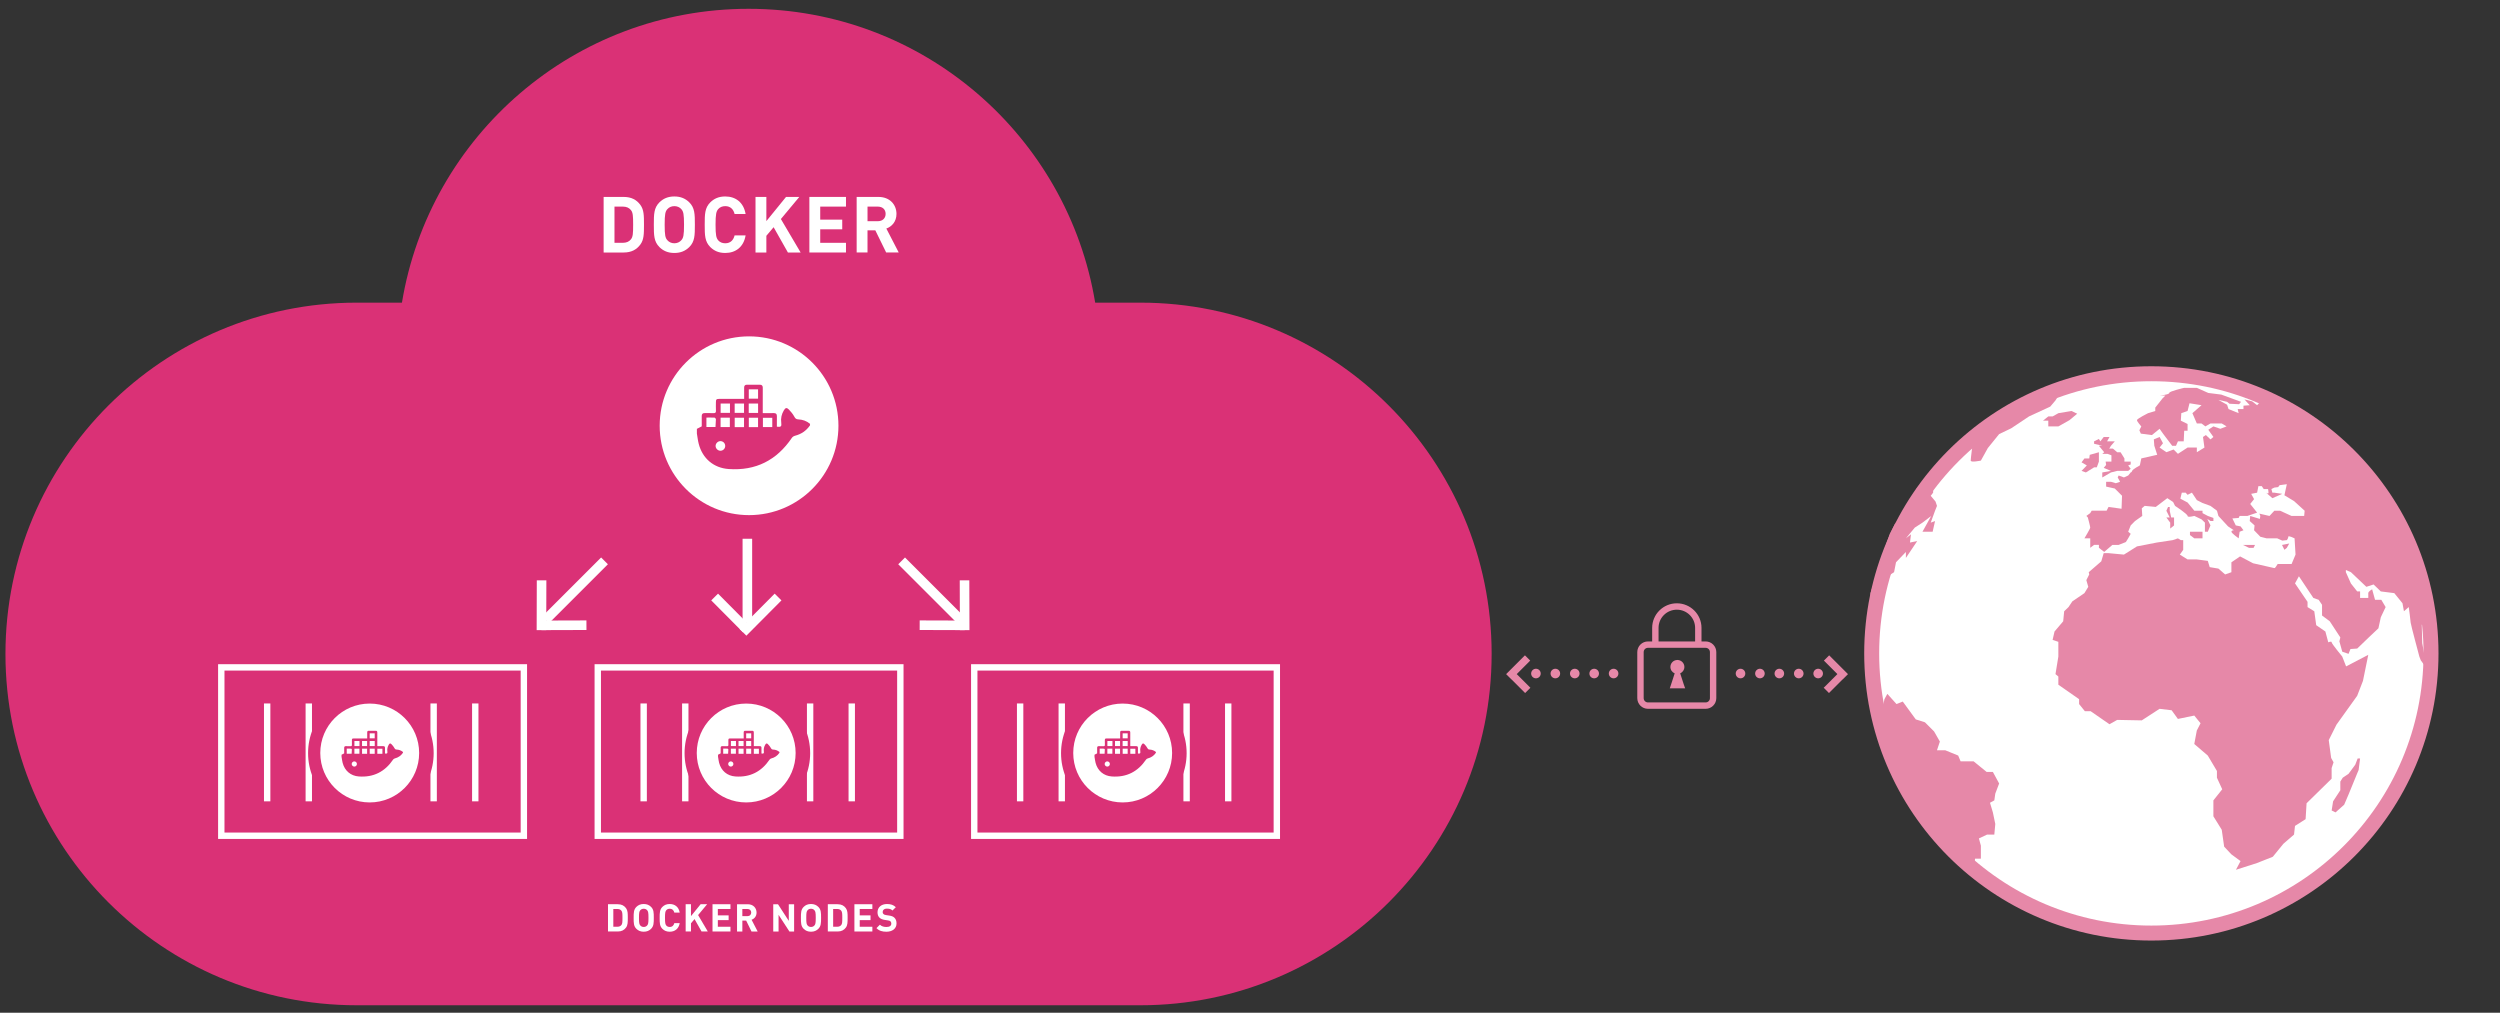 <?xml version="1.0" encoding="UTF-8"?>
<svg id="uuid-3c3a2113-fd70-49c5-a217-176d7024ffed" data-name="Ebene 2" xmlns="http://www.w3.org/2000/svg" width="2350" height="952" xmlns:xlink="http://www.w3.org/1999/xlink" viewBox="0 0 2350 952">
  <rect x="0" y="0" width="2350" height="952" fill="#333333" stroke="none"/>
  <defs>
    <clipPath id="uuid-f5380be5-ca41-47b9-88c2-2b1fbd9dfb27">
      <rect x="5.14" y="8.28" width="2287.05" height="936.67" style="fill: none;"/>
    </clipPath>
    <clipPath id="uuid-bf1ef4e1-d496-406b-a4f4-65922f0736fa">
      <rect x="5.14" y="8.28" width="2287.05" height="936.67" style="fill: none;"/>
    </clipPath>
    <clipPath id="uuid-d0c7b44d-bd61-43ea-bfe1-6c75e1b7879e">
      <rect x="5.14" y="8.28" width="2287.05" height="936.67" style="fill: none;"/>
    </clipPath>
    <clipPath id="uuid-3f7e1109-2583-4f87-8223-359e163dbd26">
      <rect x="5.14" y="8.28" width="2287.05" height="936.67" style="fill: none;"/>
    </clipPath>
    <clipPath id="uuid-be4c414e-bd94-4b72-abb5-9117d23ae88e">
      <rect x="5.14" y="8.28" width="2287.05" height="936.67" style="fill: none;"/>
    </clipPath>
    <clipPath id="uuid-85fbdeff-5aa3-4321-95fc-f543517300d5">
      <rect x="5.14" y="8.28" width="2287.05" height="936.67" style="fill: none;"/>
    </clipPath>
    <clipPath id="uuid-f0f4e387-4c1c-4078-a845-e0c1e82c7809">
      <rect x="5.14" y="8.28" width="2287.05" height="936.67" style="fill: none;"/>
    </clipPath>
    <clipPath id="uuid-f63a4650-43ef-43cc-8d00-e523dd0466fe">
      <rect x="5.14" y="8.28" width="2287.05" height="936.67" style="fill: none;"/>
    </clipPath>
  </defs>
  <g id="uuid-7d1839b2-2948-419f-bd28-dea62a5b9593" data-name="Ebene 1">
    <g style="clip-path: url(#uuid-f5380be5-ca41-47b9-88c2-2b1fbd9dfb27);">
      <path d="M1402.15,614.72c0-182.38-147.85-330.23-330.23-330.23-.07,0-.13,0-.2,0h0s-42.26,0-42.26,0C1003.66,127.81,867.62,8.28,703.64,8.28s-300.02,119.53-325.81,276.21h-42.46C152.99,284.49,5.13,432.34,5.13,614.72s147.85,330.23,330.23,330.23h736.35c.07,0,.13,0,.2,0,182.38,0,330.23-147.85,330.23-330.23" style="fill: #da3176;"/>
    </g>
    <g>
      <path d="M586.27,185.11c7.12,0,12.18,2.64,15.77,7.63,3.23,4.48,3.3,9.83,3.3,18.49s-.07,14.01-3.3,18.49c-3.6,4.99-8.66,7.63-15.77,7.63h-18.86v-52.24h18.86ZM577.61,194.21v34.04h7.78c3.45,0,5.94-1.1,7.63-3.23,1.91-2.27,2.13-5.5,2.13-13.79s-.22-11.52-2.13-13.79c-1.69-2.13-4.18-3.23-7.63-3.23h-7.78Z" style="fill: #fff;"/>
      <path d="M647.9,190.18c5.21,5.13,5.28,11.08,5.28,21.05s-.07,15.92-5.28,21.06c-3.59,3.52-8,5.5-14.01,5.5s-10.42-1.98-14.01-5.5c-5.21-5.21-5.28-11.08-5.28-21.06s.07-15.85,5.28-21.05c3.6-3.52,8-5.5,14.01-5.5s10.42,1.98,14.01,5.5ZM627.36,196.56c-1.98,2.2-2.57,4.7-2.57,14.67s.59,12.4,2.57,14.6c1.47,1.69,3.74,2.86,6.53,2.86s5.06-1.17,6.53-2.86c1.98-2.2,2.57-4.62,2.57-14.6s-.59-12.47-2.57-14.67c-1.47-1.69-3.74-2.79-6.53-2.79s-5.06,1.1-6.53,2.79Z" style="fill: #fff;"/>
      <path d="M700.87,201.18h-10.35c-1.03-4.25-3.74-7.41-8.8-7.41-2.79,0-5.06,1.03-6.53,2.71-1.91,2.2-2.57,4.77-2.57,14.75s.66,12.55,2.57,14.75c1.47,1.69,3.74,2.71,6.53,2.71,5.06,0,7.78-3.15,8.8-7.41h10.35c-1.83,10.93-9.39,16.51-19.15,16.51-6.02,0-10.42-1.98-14.01-5.5-5.21-5.21-5.28-11.08-5.28-21.06s.07-15.85,5.28-21.05c3.6-3.52,8-5.5,14.01-5.5,9.76,0,17.31,5.57,19.15,16.51Z" style="fill: #fff;"/>
      <path d="M734.03,205.88l18.56,31.47h-11.96l-13.43-23.77-6.82,8.07v15.7h-10.2v-52.24h10.2v22.74l18.49-22.74h12.47l-17.31,20.76Z" style="fill: #fff;"/>
      <path d="M795.22,194.21h-24.21v12.25h20.69v9.1h-20.69v12.69h24.21v9.1h-34.41v-52.24h34.41v9.1Z" style="fill: #fff;"/>
      <path d="M825.74,185.11c10.71,0,16.95,7.26,16.95,15.99,0,7.34-4.48,11.96-9.54,13.72l11.66,22.52h-11.81l-10.2-20.83h-7.34v20.83h-10.2v-52.24h20.47ZM815.47,194.21v13.72h9.68c4.48,0,7.34-2.79,7.34-6.9s-2.86-6.82-7.34-6.82h-9.68Z" style="fill: #fff;"/>
    </g>
    <g>
      <path d="M580.77,849.98c3.49,0,5.97,1.29,7.74,3.74,1.58,2.2,1.62,4.82,1.62,9.07s-.04,6.88-1.62,9.07c-1.76,2.45-4.25,3.74-7.74,3.74h-9.25v-25.63h9.25ZM576.52,854.44v16.7h3.82c1.69,0,2.91-.54,3.74-1.58.94-1.12,1.04-2.7,1.04-6.77s-.11-5.65-1.04-6.77c-.83-1.04-2.05-1.58-3.74-1.58h-3.82Z" style="fill: #fff;"/>
      <path d="M611.98,852.46c2.55,2.52,2.59,5.43,2.59,10.33s-.04,7.81-2.59,10.33c-1.76,1.73-3.92,2.7-6.88,2.7s-5.11-.97-6.88-2.7c-2.56-2.55-2.59-5.44-2.59-10.33s.04-7.78,2.59-10.33c1.76-1.73,3.92-2.7,6.88-2.7s5.11.97,6.88,2.7ZM601.9,855.59c-.97,1.08-1.26,2.3-1.26,7.2s.29,6.08,1.26,7.16c.72.83,1.84,1.4,3.21,1.4s2.48-.58,3.2-1.4c.97-1.08,1.26-2.27,1.26-7.16s-.29-6.12-1.26-7.2c-.72-.83-1.84-1.37-3.2-1.37s-2.48.54-3.21,1.37Z" style="fill: #fff;"/>
      <path d="M638.94,857.86h-5.07c-.5-2.09-1.84-3.64-4.32-3.64-1.37,0-2.48.5-3.2,1.33-.94,1.08-1.26,2.34-1.26,7.24s.32,6.15,1.26,7.23c.72.83,1.84,1.33,3.2,1.33,2.48,0,3.82-1.55,4.32-3.63h5.07c-.9,5.36-4.61,8.1-9.39,8.1-2.95,0-5.11-.97-6.88-2.7-2.55-2.55-2.59-5.44-2.59-10.33s.04-7.78,2.59-10.33c1.76-1.73,3.92-2.7,6.88-2.7,4.79,0,8.5,2.74,9.39,8.1Z" style="fill: #fff;"/>
      <path d="M656.22,860.16l9.11,15.44h-5.87l-6.59-11.66-3.35,3.96v7.7h-5v-25.63h5v11.16l9.07-11.16h6.12l-8.49,10.19Z" style="fill: #fff;"/>
      <path d="M686.64,854.44h-11.88v6.01h10.15v4.46h-10.15v6.23h11.88v4.46h-16.88v-25.63h16.88v4.46Z" style="fill: #fff;"/>
      <path d="M702.84,849.98c5.26,0,8.32,3.56,8.32,7.85,0,3.6-2.2,5.87-4.68,6.73l5.72,11.05h-5.79l-5-10.22h-3.6v10.22h-5v-25.63h10.04ZM697.8,854.44v6.73h4.75c2.2,0,3.6-1.37,3.6-3.38s-1.4-3.35-3.6-3.35h-4.75Z" style="fill: #fff;"/>
      <path d="M746.47,875.61h-4.43l-10.19-15.66v15.66h-5v-25.63h4.46l10.15,15.66v-15.66h5v25.63Z" style="fill: #fff;"/>
      <path d="M769.22,852.46c2.56,2.52,2.59,5.43,2.59,10.33s-.04,7.81-2.59,10.33c-1.76,1.73-3.92,2.7-6.88,2.7s-5.11-.97-6.88-2.7c-2.55-2.55-2.59-5.44-2.59-10.33s.04-7.78,2.59-10.33c1.76-1.73,3.92-2.7,6.88-2.7s5.11.97,6.88,2.7ZM759.15,855.59c-.97,1.08-1.26,2.3-1.26,7.2s.29,6.08,1.26,7.16c.72.83,1.84,1.4,3.2,1.4s2.48-.58,3.2-1.4c.97-1.08,1.26-2.27,1.26-7.16s-.29-6.12-1.26-7.2c-.72-.83-1.84-1.37-3.2-1.37s-2.48.54-3.2,1.37Z" style="fill: #fff;"/>
      <path d="M787.4,849.98c3.49,0,5.98,1.29,7.74,3.74,1.58,2.2,1.62,4.82,1.62,9.07s-.04,6.88-1.62,9.07c-1.76,2.45-4.25,3.74-7.74,3.74h-9.25v-25.63h9.25ZM783.16,854.44v16.7h3.81c1.69,0,2.92-.54,3.74-1.58.94-1.12,1.04-2.7,1.04-6.77s-.11-5.65-1.04-6.77c-.83-1.04-2.05-1.58-3.74-1.58h-3.81Z" style="fill: #fff;"/>
      <path d="M820.02,854.44h-11.88v6.01h10.15v4.46h-10.15v6.23h11.88v4.46h-16.88v-25.63h16.88v4.46Z" style="fill: #fff;"/>
      <path d="M842.09,852.75l-3.17,3.13c-1.37-1.37-2.92-1.76-5.26-1.76-2.66,0-3.96,1.48-3.96,3.24,0,.68.21,1.33.76,1.84.5.47,1.26.83,2.34.97l3.06.47c2.34.32,3.78.94,4.89,2.02,1.37,1.3,1.98,3.1,1.98,5.4,0,4.97-4.1,7.77-9.5,7.77-3.89,0-6.84-.83-9.36-3.38l3.24-3.24c1.62,1.62,3.81,2.16,6.15,2.16,2.99,0,4.57-1.15,4.57-3.2,0-.86-.25-1.58-.79-2.12-.5-.47-1.08-.68-2.3-.86l-3.06-.47c-2.16-.32-3.81-1.01-4.97-2.12-1.22-1.19-1.84-2.88-1.84-5.04,0-4.57,3.38-7.78,8.93-7.78,3.53,0,6.08.86,8.28,2.99Z" style="fill: #fff;"/>
    </g>
    <g style="clip-path: url(#uuid-bf1ef4e1-d496-406b-a4f4-65922f0736fa);">
      <path d="M704.12,484.22c46.4,0,84.02-37.62,84.02-84.02s-37.62-84.02-84.02-84.02-84.02,37.62-84.02,84.02,37.62,84.02,84.02,84.02" style="fill: #fff;"/>
      <path d="M677.24,414.66c-2.36-.05-4.52,2.05-4.58,4.44-.05,2.37,2.01,4.53,4.41,4.61,2.44.08,4.54-1.87,4.63-4.33.1-2.59-1.87-4.67-4.47-4.73M664.03,392.52v8.89h8.53c.13-2.4.26-4.79.39-7.19,0-.16.06-.38-.02-.46-.42-.43-.86-1.17-1.32-1.19-2.48-.12-4.98-.05-7.59-.05M725.94,392.71h-8.81v8.76h8.81v-8.76ZM712.57,392.66h-8.68v8.85h8.68v-8.85ZM699.38,392.66h-8.76v8.84h8.76v-8.84ZM677.34,401.44h8.71v-8.8h-8.71v8.8ZM703.86,374.75h8.72v-8.78h-8.72v8.78ZM686.17,379.33h-8.78v8.74h8.78v-8.74ZM703.81,388.13h8.79v-8.8h-8.79v8.8ZM699.39,379.29h-8.8v8.78h8.8v-8.78ZM655.07,407.36v-4.25c1.37-.7,2.74-1.4,4.57-2.34,0-2.81.05-6.18-.02-9.55-.04-2.11.86-3,2.98-2.93,2.67.09,5.36-.09,8.03.06,1.94.11,2.44-.65,2.35-2.45-.13-2.59-.05-5.2-.03-7.8.02-2.66.48-3.14,3.2-3.15,5.36-.03,10.71,0,16.07,0,2.34,0,4.68,0,7.28,0,0-3.74.02-7.18-.01-10.63-.02-1.76.82-2.68,2.54-2.69,4.09-.03,8.19-.03,12.29,0,1.8.01,2.7.91,2.68,2.81-.05,5.59-.02,11.18-.02,16.78v7.11c3.61,0,6.98.05,10.34-.02,2.09-.04,3.01.81,2.95,2.96-.09,3.29-.03,6.58-.03,9.82,3.79.55,4.64-.24,4.13-3.73-.6-4.15.3-7.97,2.39-11.53,1.54-2.62,2.72-2.96,4.78-.86,1.95,1.99,3.77,4.24,5.1,6.67.94,1.72,1.72,2.5,3.78,2.59,4.05.18,7.82,1.47,10.99,4.16v1.42c-3.49,5.07-8.22,8.3-14.2,9.82-1.06.27-2.25,1.05-2.85,1.94-14.25,21.07-33.97,31.11-59.42,29.32-14.12-1-24.55-9.89-28.13-23.61-.85-3.23-1.19-6.6-1.77-9.91" style="fill: #da3176;"/>
      <path d="M2022.27,877.08c145.18,0,262.88-117.69,262.88-262.88s-117.7-262.88-262.88-262.88-262.88,117.7-262.88,262.88,117.7,262.88,262.88,262.88" style="fill: #fff;"/>
      <circle cx="2022.27" cy="614.2" r="262.88" style="fill: none; stroke: #e688a8; stroke-width: 14.07px;"/>
      <path d="M1977.49,519.96h4.53l14.49,1.36,12.23-7.7,18.57-3.62,14.95-2.26,4.98-1.68,2.72,1.68h2.27v9.09l-3.17,4.5,7.25,4.53h8.72l10.3,1.36,1.81,5.89,8.15,1.36,6.34,5.51,5.89-2.1v-9.31l8.15-5.56,12.23,6.46,19.97,4.53,6.31-1.81,9.9,11.45,15.01,22.07v4.95l6.34,3.93,1.81,13.08,8.61,5.93,2.72,10.16s3.17-1.36,3.17,0,9.97,13.4,9.97,13.4l3.62,9.25,20.84-10.87-4.98,24.46-5.44,14.04-19.48,27.18-7.25,14.5,2.26,16.76,2.26,4.08-1.81,5.44v9.96l-23.55,23.1-.91,14.95-9.97,6.34-.91,8.15-9.97,8.61-9.97,12.23-14.81,5.89-19.84,6.34,4.3-8.15-8.61-6.34-6.79-7.25-2.26-15.85-7.86-12.68v-14.95l8.31-10.42-4.98-10.87v-6.34l-8.61-14.5-12.68-10.87,2.38-12.68,3.51-6.8-5.89-7.25-15.4,3.17-5.89-8.15-11.34-1.36-16.74,10.87-23.1-.45-7.25,4.08-17.67-12.23h-5.44l-5.44-6.73v-4.6l-19.51-13.59v-7.7l-2.69-2.27,2.69-16.49v-13.86l-5.4-1.81,1.81-7.9,8.15-9.6.91-9.41,4.08-3.93,3.62-5.4,11.33-7.7,3.62-5.93-1.81-6.31,2.72-5.36-.45-2.1,11.78-10.21,2.27-7.7Z" style="fill: #e688a8;"/>
    </g>
    <polygon points="2199.9 734.67 2202.17 731.04 2207.6 727.42 2213.95 718.81 2216.21 712.93 2218.47 712.93 2217.12 723.8 2215.76 726.97 2207.6 746.9 2203.53 756.41 2195.37 763.66 2191.75 761.85 2193.11 753.24 2199.9 742.82 2199.9 734.67" style="fill: #e688a8;"/>
    <polygon points="1770.48 661.81 1771.38 657.21 1774.1 652.23 1782.71 661.81 1788.6 659.47 1800.83 676.23 1809.43 678.95 1818.04 687.56 1823.48 697.07 1820.76 705.22 1828.46 705.22 1840.69 710.21 1842.95 715.64 1845.67 715.64 1855.18 715.64 1867.42 725.61 1873.3 725.61 1879.19 736.48 1875.57 745.99 1874.66 752.34 1870.59 754.6 1873.3 763.66 1875.57 774.53 1874.66 784.5 1867.87 784.5 1860.17 788.12 1862.02 794.92 1862.02 807.15 1856.54 807.15 1856.09 811.22 1858.36 813.49 1855.18 815.3 1862.02 828.44 1842.05 812.13 1832.99 801.71 1817.59 779.97 1803.55 752.79 1791.55 738.29 1775.46 707.04 1777.27 699.34 1772.74 695.71 1770.48 673.52 1770.48 670.64 1770.48 668.08 1770.48 661.81" style="fill: #e688a8;"/>
    <g style="clip-path: url(#uuid-d0c7b44d-bd61-43ea-bfe1-6c75e1b7879e);">
      <path d="M1755.47,601.34l3.05-23.48-.27-20.32s8.02-24.01,8.02-25.37,10.1-30.35,10.1-30.35l5.44-10.53v10.53l4.53-10.53,8.61-11.21v-8.15l6.34-4.98v-7.25l8.61-6.79v10.21l3.62-3.87,3.62-6.34v10.21l-2.27,2.92,4.53,5.43,1.36,4.08-1.81,4.53-4.08,11.21,4.08-1.52-2.27,10.06h-9.57l8.21-14.83-8.21,6.29-7.19,4.64-8.38,10.1,4.75-3.76-.91,7.7,6.79-1.36-10.64,15.85v-5.63l-9.29,9.71-1.81,9.31-5.97,3.83-4,12.23-2.72,14.57-5.66,13.07v25.82l-2.49-4.98-2.72-11.78-1.42,10.72Z" style="fill: #e688a8;"/>
      <path d="M1868.55,393.57l27.85-16.31,26.72-11.33,29.44-9.97-4.52,6.42-8.15,5.35-15.4,7.02,10.39-2.94-2.69,4.53-4.98,5.89-19.91,9.19-16.78,11.19-11.33,5.43-10.64,13.14-6.53,11.78s-9.55,2.04-9.55,0,1.81-15.85,1.81-15.85l19.03-15.85-11.28,2.26,6.53-9.97Z" style="fill: #e688a8;"/>
    </g>
    <polygon points="1929.47 391.44 1934.88 388.39 1947.14 386.33 1952.57 388.88 1945.33 394.93 1934.88 400.82 1925.4 400.82 1925.4 395.44 1920.41 395.44 1925.4 391.44 1929.47 391.44" style="fill: #e688a8;"/>
    <polygon points="1963.9 430.94 1964.35 427.55 1972.96 425.1 1972.96 428.02 1972.96 433.89 1970.97 439.32 1968.43 439.32 1960.73 444.11 1956.65 442.64 1961.63 437.51 1956.65 434.61 1959.37 430.94 1963.9 430.94" style="fill: #e688a8;"/>
    <polygon points="1977.49 410.79 1982.93 410.79 1980.66 414.86 1987.91 414.86 1984.28 419.04 1982.7 421.66 1986.1 421.66 1990.17 425.1 1993.34 425.1 1996.97 430.94 1996.97 433.89 2002.86 433.89 2002.86 436.61 2000.49 437.51 2002.86 440.68 2000.49 442.64 1990.17 442.64 1984.28 444.11 1976.13 448.84 1976.13 444.11 1984.28 442.64 1977.49 439.78 1979.75 437.06 1979.3 433.89 1984.74 433.89 1984.74 428 1981.11 426.64 1976.13 426.64 1977.94 425.1 1972.96 419.04 1976.13 419.04 1968.43 417.13 1968.43 414.86 1972.96 412.6 1974.32 414.86 1977.49 410.79" style="fill: #e688a8;"/>
    <g style="clip-path: url(#uuid-3f7e1109-2583-4f87-8223-359e163dbd26);">
      <path d="M2011.01,404.45l1.81-3.62s-4.08-4.53-4.08-5.89,10.42-6.55,10.42-6.55l6.79-2.06v-3.17l6.79-8.61,2.72-2.72h-5.45s9.08-.84,9.08-2.46,14.04-4.79,14.04-4.79h11.9l10.75,4.79,12.23,1.55,18.57,6.8-1.81,2.26-9.06-.45-2.26-1.81-8.15-1.81,8.15,4.53,1.36,4.08,9.51,3.87-.91-3.87h5.44v-3.17l5.89-.45-4.98-5.44,7.25,1.81,4.66,3.62,3.04-3.17,7.25,2.26,7.7.45,4.98-.45,22.65,11.46,19.93,15.27,22.65,21.29,21.74,24.91,23.1,36.86,12.68,27.04,9.06,24.88,5.44,24.46-5.44,21.5.45,17,2.26,12.5-.45,7.89-3.17-4.3-1.36-3.58s-8.15-30.43-8.15-31.8-1.81-14.71-1.81-14.71l-4.53,3.93-1.36-7.52-7.7-9.51-12.68-1.6-6.79-6.55-6.79,2.23-14.5-13.76-4.76-2.06v2.06l4.76,10.62,5.89,7.46h2.72v6.13h7.7v-4.53c0-1.6,3.62-3.62,3.62-3.62l2.72,9.89h5.89l4.08,6.84-4.53,9.54-2.26,10.42-7.7,7.25-12.23,11.78-6.34.45-1.81,4.53-5.89-2.02-2.72-9.76.91-3.62-9.97-15.23-7.25-5.42v-10.08l-3.17-4.68-4.98-1.73-13.59-20.38-5.44,9.93-17.63-16.72,3.14-4.76h13.07l3.69-8.83-.91-15.27s-5.89-2.99-5.89-1.49-1.36,3.17-1.36,3.17l-4.3.45-4.76-2.13h-9.97l-5.89-1.49-5.89-6.1.45-4.55-4.53-4.13.45-4.77,9.06,2.78.45-2.78-.91-2.2,9.51,2.2,4.56-4.92h5.4l10.8,4.92h11.84l.45-4.92-9.96-9.06-9.06-5.44,2.26-10.42-6.79.91-1.36,1.81-3.59.45-2.75,1.36.91,3.42h1.85l7.44,1.11-9.29,4.08-5.89-5.19s2.27,1.61,2.27,0-.45-3.42-.45-3.42h-4.08l-1.81-2.72h-3.17l-1.22,6.14-5.57,1.11,2.72,4.98-3.62,4.53,6.48,8.15-9.19,3.11h-7.25l-.91,1.88-5.89.45,3.17,6.57,4.53.91,2.72,3.64-3.62,1.39-.91,6.21s-6.8-4.82-6.8-6.21,2.27-1.39,2.27-1.39l-5.44-3.64-9.06-9.81-1.36-4.92-6.11-4.53-7.47-2.72-5.32-2.72-4.65-7-4.08,2.02-1.81-2.02h-3.62l-1.36,5.64,6.79,3.62,6.34,7.7h7.7v2.27l4.98,2.65,5.27,1.88v2.89h-2.78l-2.95-1.99,2.95,6.11-2.49,5.93h-2.72v-8.54l-3.17-3.06-6.79-3.24s-6.34,1.75-6.34,0-11.78-9.45-11.78-9.45l-1.81-3.62-5.44-3.62-10.87,8.24-10.42-.99-2.72,2.27.45,7.18-6.77,4.77-4.1,4.13-2.36,5.93,2.36,1.99-2.36,4.21-2.17,3.49-6.79,2.72h-5.89l-7.7,6.6-4.98-3.88v-2.72h-4.53l-3.62,2.72v-8.92h-5.44s5.44-8.97,5.44-10.1-2.27-9.51-2.27-9.51l-1.36-1.42,3.62-2.65,1.36-2.27h14.04l1.81-3.54,12.23,1.72.45-12.23-6.8-6.79-8.15-1.81v-4.53h4.53l4.53,1.36,4.08-1.36-2.27-4.08.91-1.81,4.98,1.81,3.98-1.81,2.36-2.91s.91.03,1.36-1.47,7.25-5.13,7.25-5.13l1.36-6.57,14.95-3.4-2.72-8.51-.45-5.99,5.42-2.26,3.19,5.89-3.19,4.08,6.36,4.35,6.8-2.54,4.08,4.08,9.06-5.89h8.72v4.35l7.13-4.35-1.36-9.96,2.72-1.81,4.3,4.08,2.78-2.26-4.82-6.79,4.82-3.17,6.5,2.27,5.89-2.27-4.53-2.72h-10.65l-4.76,2.72-3.62-2.72h-4.41l-4.19-9.72,8.61-7.49-11.32-1.81-1.81,7.25-5.89,2.06-.45,7.05,6.34,3.12v6.34h-3.17l-.45,9.97h-5.44l-1.81,4.17h-3.62l-8.61-11.42-3.19-4.53-7.23,5.89-10.42-1.36-1.36-3.17Z" style="fill: #e688a8;"/>
    </g>
    <polygon points="2070.35 499.84 2070.35 506.05 2067.18 506.05 2062.65 506.05 2058.57 502.95 2058.57 499.84 2065.03 499.84 2070.35 499.84" style="fill: #e688a8;"/>
    <polygon points="2036.38 486.44 2039.55 486.44 2037.87 483.07 2036.38 480.09 2037.96 476.56 2039.55 476.56 2039.55 480.09 2040.91 486.44 2043.62 486.44 2043.62 493.91 2040 496.85 2040 491.3 2036.38 486.44" style="fill: #e688a8;"/>
    <polygon points="2145.09 512.25 2151.89 510.9 2149.62 514.97 2147.36 516.82 2145.09 512.25" style="fill: #e688a8;"/>
    <polygon points="2108.4 512.25 2119.72 512.25 2118.37 514.97 2114.06 514.97 2108.4 512.25" style="fill: #e688a8;"/>
    <line x1="1498.53" y1="633.12" x2="1452.91" y2="633.12" style="fill: none; stroke: #e688a8; stroke-dasharray: 0 18.25; stroke-linecap: round; stroke-linejoin: round; stroke-width: 9px;"/>
    <path d="M1443.78,633.12h0M1516.78,633.12h0" style="fill: none; stroke: #e688a8; stroke-linecap: round; stroke-linejoin: round; stroke-width: 9px;"/>
    <polygon points="1425.72 633.64 1438.39 620.96 1433.44 616.01 1415.76 633.69 1420.72 638.64 1420.77 638.59 1433.63 651.45 1438.58 646.5 1425.72 633.64" style="fill: #e688a8;"/>
    <line x1="1654.33" y1="633.12" x2="1699.95" y2="633.12" style="fill: none; stroke: #e688a8; stroke-dasharray: 0 18.25; stroke-linecap: round; stroke-linejoin: round; stroke-width: 9px;"/>
    <path d="M1709.08,633.12h0M1636.08,633.12h0" style="fill: none; stroke: #e688a8; stroke-linecap: round; stroke-linejoin: round; stroke-width: 9px;"/>
    <polygon points="1727.14 633.64 1714.47 620.96 1719.42 616.01 1737.1 633.69 1732.14 638.64 1732.09 638.59 1719.23 651.45 1714.28 646.5 1727.14 633.64" style="fill: #e688a8;"/>
    <g style="clip-path: url(#uuid-be4c414e-bd94-4b72-abb5-9117d23ae88e);">
      <path d="M1583.32,626.95c0-3.2-2.3-5.87-5.34-6.45-.4-.1-.82-.16-1.26-.16-.55,0-1.08.08-1.57.24-2.86.71-4.97,3.29-4.97,6.36,0,2.72,1.66,5.05,4.02,6.04l-3.34,10.29-1.26,3.76h14.45l-1.32-3.72-3.36-10.35c2.32-1.01,3.95-3.32,3.95-6.01" style="fill: #e688a8;"/>
      <path d="M1596.41,604.3v-14.08c0-11.1-9.04-20.11-20.18-20.11s-20.19,9-20.19,20.11v14.08M1603.3,605.95c3.88,0,7.03,3.15,7.03,7.03v43.27c0,3.88-3.15,7.03-7.03,7.03h-54.22c-3.88,0-7.03-3.15-7.03-7.03v-43.27c0-3.88,3.15-7.03,7.03-7.03h54.22Z" style="fill: none; stroke: #e688a8; stroke-linecap: round; stroke-width: 6px;"/>
    </g>
    <rect x="208.01" y="627.34" width="284.42" height="158.26" style="fill: none; stroke: #fff; stroke-width: 6px;"/>
    <line x1="251.14" y1="661.25" x2="251.14" y2="753.26" style="fill: none; stroke: #fff; stroke-width: 6px;"/>
    <line x1="290.26" y1="661.25" x2="290.26" y2="753.26" style="fill: none; stroke: #fff; stroke-width: 6px;"/>
    <line x1="329.39" y1="661.25" x2="329.39" y2="753.26" style="fill: none; stroke: #fff; stroke-width: 6px;"/>
    <line x1="368.51" y1="661.25" x2="368.51" y2="753.26" style="fill: none; stroke: #fff; stroke-width: 6px;"/>
    <line x1="407.63" y1="661.25" x2="407.63" y2="753.26" style="fill: none; stroke: #fff; stroke-width: 6px;"/>
    <line x1="446.75" y1="661.25" x2="446.75" y2="753.26" style="fill: none; stroke: #fff; stroke-width: 6px;"/>
    <g style="clip-path: url(#uuid-85fbdeff-5aa3-4321-95fc-f543517300d5);">
      <path d="M348.62,766.99c32.6,0,59.03-26.43,59.03-59.03s-26.43-59.03-59.03-59.03-59.03,26.43-59.03,59.03,26.43,59.03,59.03,59.03" style="fill: #da3176;"/>
      <path d="M347.53,754.29c25.66,0,46.47-20.8,46.47-46.47s-20.81-46.47-46.47-46.47-46.47,20.8-46.47,46.47,20.81,46.47,46.47,46.47" style="fill: #fff;"/>
      <path d="M333.07,715.69c-1.28-.03-2.45,1.11-2.48,2.41-.03,1.29,1.09,2.46,2.39,2.5,1.32.05,2.46-1.01,2.51-2.34.05-1.4-1.01-2.53-2.42-2.56M325.92,703.69v4.82h4.62c.07-1.3.14-2.6.21-3.9,0-.09.03-.2-.01-.25-.23-.23-.46-.63-.71-.64-1.35-.06-2.7-.03-4.11-.03M359.47,703.8h-4.77v4.75h4.77v-4.75ZM352.23,703.77h-4.7v4.8h4.7v-4.8ZM345.08,703.77h-4.75v4.79h4.75v-4.79ZM333.13,708.53h4.72v-4.77h-4.72v4.77ZM347.5,694.06h4.73v-4.76h-4.73v4.76ZM337.91,696.54h-4.76v4.74h4.76v-4.74ZM347.48,701.31h4.77v-4.77h-4.77v4.77ZM345.08,696.53h-4.77v4.76h4.77v-4.76ZM321.06,711.74v-2.31c.74-.38,1.48-.76,2.48-1.27,0-1.52.03-3.35,0-5.18-.02-1.15.47-1.62,1.62-1.59,1.45.05,2.91-.05,4.35.03,1.05.06,1.32-.35,1.28-1.33-.07-1.4-.03-2.82-.02-4.23.01-1.44.26-1.7,1.74-1.71,2.9-.01,5.81,0,8.71,0h3.95c0-2.03.01-3.89,0-5.76,0-.95.44-1.45,1.38-1.46,2.22-.02,4.44-.02,6.66,0,.98,0,1.46.49,1.46,1.52-.03,3.03,0,6.06,0,9.09v3.85c1.96,0,3.78.02,5.61,0,1.13-.02,1.63.44,1.6,1.6-.05,1.78-.01,3.57-.01,5.32,2.05.3,2.51-.13,2.24-2.02-.33-2.25.16-4.32,1.3-6.25.83-1.42,1.48-1.6,2.59-.47,1.06,1.08,2.05,2.3,2.77,3.62.51.93.93,1.36,2.05,1.4,2.2.1,4.24.8,5.96,2.26v.77c-1.89,2.74-4.46,4.5-7.7,5.32-.57.15-1.22.57-1.55,1.05-7.73,11.42-18.42,16.87-32.21,15.89-7.66-.54-13.31-5.36-15.25-12.8-.46-1.75-.65-3.58-.96-5.37" style="fill: #da3176;"/>
    </g>
    <rect x="561.9" y="627.34" width="284.42" height="158.26" style="fill: none; stroke: #fff; stroke-width: 6px;"/>
    <line x1="605.04" y1="661.25" x2="605.04" y2="753.26" style="fill: none; stroke: #fff; stroke-width: 6px;"/>
    <line x1="644.16" y1="661.25" x2="644.16" y2="753.26" style="fill: none; stroke: #fff; stroke-width: 6px;"/>
    <line x1="683.28" y1="661.25" x2="683.28" y2="753.26" style="fill: none; stroke: #fff; stroke-width: 6px;"/>
    <line x1="722.4" y1="661.25" x2="722.4" y2="753.26" style="fill: none; stroke: #fff; stroke-width: 6px;"/>
    <line x1="761.52" y1="661.25" x2="761.52" y2="753.26" style="fill: none; stroke: #fff; stroke-width: 6px;"/>
    <line x1="800.64" y1="661.25" x2="800.64" y2="753.26" style="fill: none; stroke: #fff; stroke-width: 6px;"/>
    <g style="clip-path: url(#uuid-f0f4e387-4c1c-4078-a845-e0c1e82c7809);">
      <path d="M702.52,766.99c32.6,0,59.03-26.43,59.03-59.03s-26.43-59.03-59.03-59.03-59.03,26.43-59.03,59.03,26.43,59.03,59.03,59.03" style="fill: #da3176;"/>
      <path d="M701.42,754.29c25.66,0,46.47-20.8,46.47-46.47s-20.81-46.47-46.47-46.47-46.47,20.8-46.47,46.47,20.81,46.47,46.47,46.47" style="fill: #fff;"/>
      <path d="M686.97,715.69c-1.28-.03-2.45,1.11-2.48,2.41-.03,1.29,1.09,2.46,2.39,2.5,1.32.05,2.46-1.01,2.51-2.34.05-1.4-1.01-2.53-2.42-2.56M679.81,703.69v4.82h4.62c.07-1.3.14-2.6.21-3.9,0-.09.03-.2-.01-.25-.23-.23-.46-.63-.71-.64-1.35-.06-2.7-.03-4.11-.03M713.36,703.8h-4.77v4.75h4.77v-4.75ZM706.12,703.77h-4.7v4.8h4.7v-4.8ZM698.97,703.77h-4.75v4.79h4.75v-4.79ZM687.02,708.53h4.72v-4.77h-4.72v4.77ZM701.4,694.06h4.73v-4.76h-4.73v4.76ZM691.81,696.54h-4.76v4.74h4.76v-4.74ZM701.37,701.31h4.77v-4.77h-4.77v4.77ZM698.97,696.53h-4.77v4.76h4.77v-4.76ZM674.95,711.74v-2.31c.74-.38,1.48-.76,2.48-1.27,0-1.52.03-3.35,0-5.18-.02-1.15.47-1.62,1.62-1.59,1.45.05,2.91-.05,4.35.03,1.05.06,1.33-.35,1.28-1.33-.07-1.4-.03-2.82-.01-4.23.01-1.44.26-1.7,1.74-1.71,2.9-.01,5.81,0,8.71,0h3.95c0-2.03.01-3.89,0-5.76,0-.95.44-1.45,1.38-1.46,2.22-.02,4.44-.02,6.66,0,.98,0,1.46.49,1.46,1.52-.03,3.03,0,6.06,0,9.09v3.85c1.96,0,3.78.02,5.61,0,1.13-.02,1.63.44,1.6,1.6-.05,1.78-.01,3.57-.01,5.32,2.05.3,2.51-.13,2.24-2.02-.33-2.25.16-4.32,1.3-6.25.83-1.42,1.48-1.6,2.59-.47,1.06,1.08,2.05,2.3,2.77,3.62.51.93.93,1.36,2.05,1.4,2.2.1,4.24.8,5.96,2.26v.77c-1.89,2.74-4.46,4.5-7.7,5.32-.57.15-1.22.57-1.55,1.05-7.73,11.42-18.42,16.87-32.21,15.89-7.66-.54-13.31-5.36-15.25-12.8-.46-1.75-.65-3.58-.96-5.37" style="fill: #da3176;"/>
    </g>
    <rect x="915.8" y="627.34" width="284.42" height="158.26" style="fill: none; stroke: #fff; stroke-width: 6px;"/>
    <line x1="958.93" y1="661.25" x2="958.93" y2="753.26" style="fill: none; stroke: #fff; stroke-width: 6px;"/>
    <line x1="998.05" y1="661.25" x2="998.05" y2="753.26" style="fill: none; stroke: #fff; stroke-width: 6px;"/>
    <line x1="1037.17" y1="661.25" x2="1037.17" y2="753.26" style="fill: none; stroke: #fff; stroke-width: 6px;"/>
    <line x1="1076.29" y1="661.25" x2="1076.29" y2="753.26" style="fill: none; stroke: #fff; stroke-width: 6px;"/>
    <line x1="1115.41" y1="661.25" x2="1115.41" y2="753.26" style="fill: none; stroke: #fff; stroke-width: 6px;"/>
    <line x1="1154.53" y1="661.25" x2="1154.53" y2="753.26" style="fill: none; stroke: #fff; stroke-width: 6px;"/>
    <g style="clip-path: url(#uuid-f63a4650-43ef-43cc-8d00-e523dd0466fe);">
      <path d="M1056.41,766.99c32.6,0,59.02-26.43,59.02-59.02s-26.43-59.03-59.02-59.03-59.03,26.43-59.03,59.03,26.43,59.02,59.03,59.02" style="fill: #da3176;"/>
      <path d="M1055.31,754.29c25.66,0,46.47-20.8,46.47-46.47s-20.81-46.47-46.47-46.47-46.47,20.8-46.47,46.47,20.8,46.47,46.47,46.47" style="fill: #fff;"/>
      <path d="M1040.86,715.69c-1.28-.03-2.45,1.11-2.48,2.41-.03,1.29,1.09,2.46,2.39,2.5,1.32.05,2.46-1.01,2.51-2.34.06-1.4-1.01-2.53-2.42-2.56M1033.7,703.69v4.82h4.62c.07-1.3.14-2.6.21-3.9,0-.09.03-.2-.01-.25-.23-.23-.46-.63-.71-.64-1.35-.06-2.7-.03-4.11-.03M1067.25,703.8h-4.77v4.75h4.77v-4.75ZM1060.01,703.77h-4.7v4.8h4.7v-4.8ZM1052.86,703.77h-4.75v4.79h4.75v-4.79ZM1040.91,708.53h4.72v-4.77h-4.72v4.77ZM1055.29,694.06h4.73v-4.76h-4.73v4.76ZM1045.7,696.54h-4.76v4.74h4.76v-4.74ZM1055.26,701.31h4.77v-4.77h-4.77v4.77ZM1052.86,696.53h-4.77v4.76h4.77v-4.76ZM1028.84,711.74v-2.31c.74-.38,1.48-.76,2.48-1.27,0-1.52.03-3.35,0-5.18-.02-1.15.47-1.62,1.62-1.59,1.45.05,2.91-.05,4.35.03,1.05.06,1.32-.35,1.28-1.33-.07-1.4-.03-2.82-.02-4.23.01-1.44.26-1.7,1.74-1.71,2.9-.01,5.81,0,8.71,0h3.94c0-2.03.01-3.89,0-5.76,0-.95.44-1.45,1.38-1.46,2.22-.02,4.44-.02,6.66,0,.98,0,1.46.49,1.46,1.52-.03,3.03,0,6.06,0,9.09v3.85c1.96,0,3.78.02,5.61,0,1.14-.02,1.63.44,1.6,1.6-.05,1.78-.01,3.57-.01,5.32,2.05.3,2.51-.13,2.24-2.02-.33-2.25.16-4.32,1.3-6.25.83-1.42,1.47-1.6,2.59-.47,1.06,1.08,2.05,2.3,2.77,3.62.51.93.93,1.36,2.05,1.4,2.2.1,4.24.8,5.96,2.26v.77c-1.89,2.74-4.46,4.5-7.7,5.32-.57.15-1.22.57-1.55,1.05-7.73,11.42-18.42,16.87-32.21,15.89-7.66-.54-13.31-5.36-15.25-12.8-.46-1.75-.65-3.58-.96-5.37" style="fill: #da3176;"/>
    </g>
    <line x1="671.76" y1="561.2" x2="701.57" y2="591.2" style="fill: none; stroke: #fff; stroke-width: 9px;"/>
    <line x1="698.4" y1="594.37" x2="731.38" y2="561.2" style="fill: none; stroke: #fff; stroke-width: 9px;"/>
    <line x1="702.52" y1="506.43" x2="702.52" y2="584.99" style="fill: none; stroke: #fff; stroke-width: 9px;"/>
    <line x1="864.5" y1="587.69" x2="906.8" y2="587.82" style="fill: none; stroke: #fff; stroke-width: 9px;"/>
    <line x1="906.8" y1="592.31" x2="906.66" y2="545.53" style="fill: none; stroke: #fff; stroke-width: 9px;"/>
    <line x1="847.52" y1="527.21" x2="903.07" y2="582.76" style="fill: none; stroke: #fff; stroke-width: 9px;"/>
    <line x1="551.26" y1="587.69" x2="508.96" y2="587.82" style="fill: none; stroke: #fff; stroke-width: 9px;"/>
    <line x1="508.96" y1="592.31" x2="509.09" y2="545.53" style="fill: none; stroke: #fff; stroke-width: 9px;"/>
    <line x1="568.24" y1="527.21" x2="512.69" y2="582.76" style="fill: none; stroke: #fff; stroke-width: 9px;"/>
    <rect width="2350" height="952" style="fill: none;"/>
  </g>
</svg>